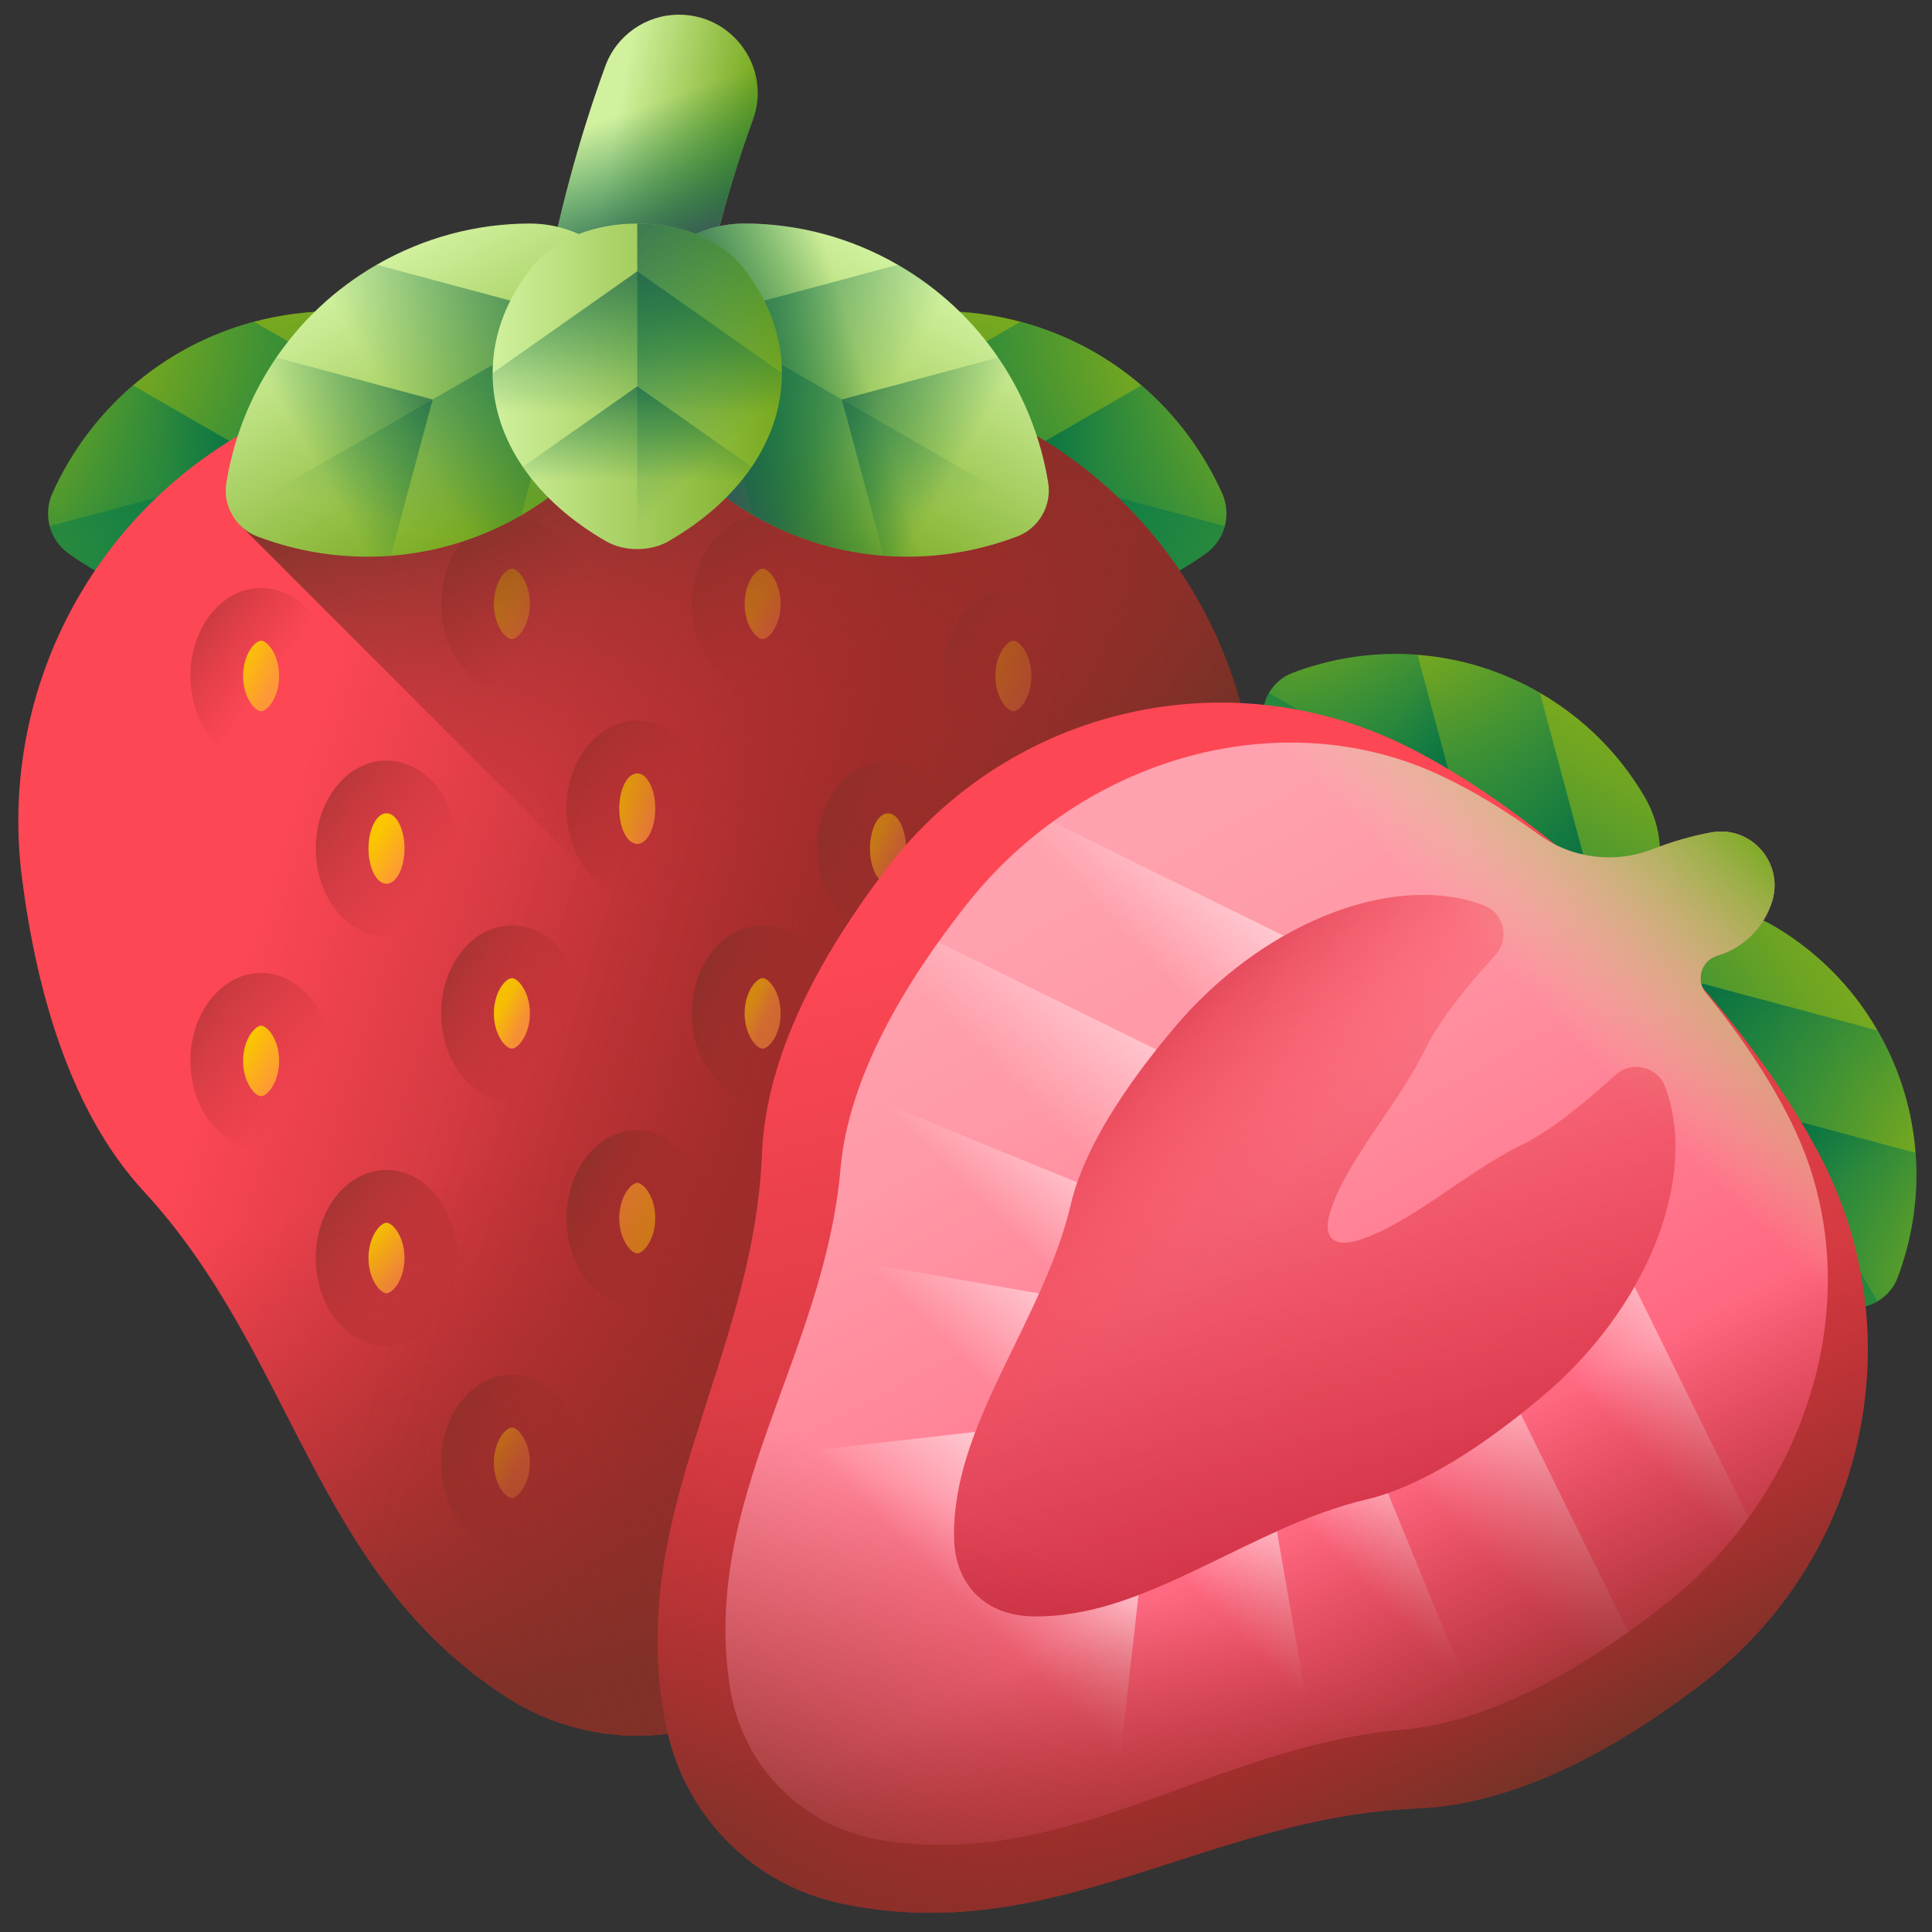 <svg xmlns="http://www.w3.org/2000/svg" fill="none" viewBox="0 0 57 57" height="57" width="57">
<rect x="0" y="0" width="57" height="57" fill="#333333" stroke="none"/>
<g clip-path="url(#clip0_1242_765)">
<path fill="url(#paint0_linear_1242_765)" d="M17.856 17.818C19.083 17.818 20.078 16.824 20.078 15.596C20.078 11.499 20.811 7.384 22.215 3.526C22.763 2.022 21.635 0.433 20.034 0.433C19.06 0.433 18.188 1.041 17.856 1.957C16.272 6.317 15.445 10.966 15.445 15.596C15.445 16.824 16.44 17.818 17.667 17.818H17.856Z"></path>
<path fill="url(#paint1_linear_1242_765)" d="M17.856 17.818C19.083 17.818 20.078 16.824 20.078 15.596C20.078 11.499 20.811 7.384 22.215 3.526C22.763 2.022 21.635 0.433 20.034 0.433C19.06 0.433 18.188 1.041 17.856 1.957C16.272 6.317 15.445 10.966 15.445 15.596C15.445 16.824 16.44 17.818 17.667 17.818H17.856Z"></path>
<path fill="url(#paint2_linear_1242_765)" d="M7.487 9.494C9.069 9.07 10.666 9.091 12.144 9.479C14.777 10.171 15.671 13.505 13.736 15.421C12.65 16.496 11.278 17.312 9.696 17.736C6.947 18.473 4.156 17.867 2.016 16.323C1.462 15.923 1.263 15.181 1.543 14.558C2.624 12.15 4.739 10.23 7.487 9.494Z"></path>
<path fill="url(#paint3_linear_1242_765)" d="M13.736 15.421C12.65 16.497 11.278 17.313 9.696 17.737C6.947 18.473 4.157 17.868 2.016 16.323C1.739 16.123 1.551 15.838 1.467 15.524L14.653 11.991C14.964 13.15 14.703 14.463 13.736 15.421Z"></path>
<path fill="url(#paint4_linear_1242_765)" d="M9.701 17.735C9.699 17.736 9.698 17.736 9.696 17.737C6.947 18.474 4.156 17.868 2.016 16.323C1.462 15.924 1.263 15.181 1.543 14.559C2.624 12.151 4.739 10.231 7.487 9.494C7.489 9.494 7.491 9.493 7.492 9.493L12.718 12.51L9.701 17.735Z"></path>
<path fill="url(#paint5_linear_1242_765)" d="M8.06 13.758L5.673 17.893C4.347 17.645 3.098 17.104 2.016 16.323C1.462 15.924 1.263 15.181 1.543 14.559C2.09 13.341 2.901 12.249 3.925 11.37L8.06 13.758Z"></path>
<path fill="url(#paint6_linear_1242_765)" d="M30.115 9.494C28.532 9.07 26.936 9.091 25.458 9.479C22.825 10.172 21.931 13.505 23.866 15.421C24.952 16.497 26.324 17.313 27.906 17.737C30.655 18.473 33.446 17.868 35.586 16.323C36.14 15.924 36.339 15.181 36.059 14.558C34.978 12.15 32.863 10.23 30.115 9.494Z"></path>
<path fill="url(#paint7_linear_1242_765)" d="M23.866 15.421C24.952 16.497 26.324 17.313 27.906 17.737C30.655 18.473 33.446 17.868 35.586 16.323C35.863 16.123 36.051 15.838 36.135 15.524L22.949 11.991C22.638 13.151 22.899 14.463 23.866 15.421Z"></path>
<path fill="url(#paint8_linear_1242_765)" d="M27.901 17.736C27.903 17.736 27.905 17.737 27.906 17.737C30.655 18.474 33.446 17.868 35.587 16.323C36.14 15.924 36.339 15.181 36.059 14.559C34.978 12.151 32.864 10.231 30.115 9.494C30.113 9.494 30.111 9.493 30.11 9.493L24.884 12.51L27.901 17.736Z"></path>
<path fill="url(#paint9_linear_1242_765)" d="M29.542 13.758L31.93 17.894C33.255 17.645 34.504 17.104 35.586 16.323C36.14 15.924 36.339 15.181 36.059 14.559C35.512 13.341 34.701 12.249 33.678 11.371L29.542 13.758Z"></path>
<path fill="url(#paint10_linear_1242_765)" d="M28.045 11.709C22.854 9.985 14.748 9.985 9.558 11.709C3.562 13.7 -0.159 19.663 0.651 25.928C1.087 29.303 2.092 32.819 4.234 35.139C8.712 39.991 9.214 46.361 14.939 50.066C17.292 51.589 20.31 51.589 22.663 50.066C28.388 46.361 28.89 39.991 33.369 35.139C35.51 32.819 36.515 29.303 36.952 25.928C37.762 19.663 34.041 13.7 28.045 11.709Z"></path>
<path fill="url(#paint11_linear_1242_765)" d="M7.704 22.54C8.857 22.54 9.791 21.377 9.791 19.943C9.791 18.509 8.857 17.347 7.704 17.347C6.551 17.347 5.617 18.509 5.617 19.943C5.617 21.377 6.551 22.54 7.704 22.54Z"></path>
<path fill="url(#paint12_linear_1242_765)" d="M15.102 20.413C16.255 20.413 17.189 19.25 17.189 17.817C17.189 16.383 16.255 15.22 15.102 15.22C13.95 15.22 13.015 16.383 13.015 17.817C13.015 19.25 13.95 20.413 15.102 20.413Z"></path>
<path fill="url(#paint13_linear_1242_765)" d="M22.5 20.413C23.653 20.413 24.587 19.25 24.587 17.817C24.587 16.383 23.653 15.22 22.5 15.22C21.348 15.22 20.413 16.383 20.413 17.817C20.413 19.25 21.348 20.413 22.5 20.413Z"></path>
<path fill="url(#paint14_linear_1242_765)" d="M29.898 22.54C31.051 22.54 31.985 21.377 31.985 19.943C31.985 18.509 31.051 17.347 29.898 17.347C28.746 17.347 27.811 18.509 27.811 19.943C27.811 21.377 28.746 22.54 29.898 22.54Z"></path>
<path fill="url(#paint15_linear_1242_765)" d="M11.403 27.63C12.556 27.63 13.49 26.468 13.49 25.034C13.49 23.6 12.556 22.438 11.403 22.438C10.25 22.438 9.316 23.6 9.316 25.034C9.316 26.468 10.25 27.63 11.403 27.63Z"></path>
<path fill="url(#paint16_linear_1242_765)" d="M18.801 26.453C19.954 26.453 20.888 25.291 20.888 23.857C20.888 22.423 19.954 21.261 18.801 21.261C17.648 21.261 16.714 22.423 16.714 23.857C16.714 25.291 17.648 26.453 18.801 26.453Z"></path>
<path fill="url(#paint17_linear_1242_765)" d="M26.199 27.63C27.352 27.63 28.287 26.468 28.287 25.034C28.287 23.6 27.352 22.438 26.199 22.438C25.047 22.438 24.112 23.6 24.112 25.034C24.112 26.468 25.047 27.63 26.199 27.63Z"></path>
<path fill="url(#paint18_linear_1242_765)" d="M7.704 33.897C8.857 33.897 9.791 32.734 9.791 31.301C9.791 29.867 8.857 28.705 7.704 28.705C6.551 28.705 5.617 29.867 5.617 31.301C5.617 32.734 6.551 33.897 7.704 33.897Z"></path>
<path fill="url(#paint19_linear_1242_765)" d="M15.102 32.494C16.255 32.494 17.189 31.332 17.189 29.898C17.189 28.464 16.255 27.302 15.102 27.302C13.95 27.302 13.015 28.464 13.015 29.898C13.015 31.332 13.95 32.494 15.102 32.494Z"></path>
<path fill="url(#paint20_linear_1242_765)" d="M22.5 32.494C23.653 32.494 24.587 31.332 24.587 29.898C24.587 28.464 23.653 27.302 22.5 27.302C21.348 27.302 20.413 28.464 20.413 29.898C20.413 31.332 21.348 32.494 22.5 32.494Z"></path>
<path fill="url(#paint21_linear_1242_765)" d="M29.898 33.897C31.051 33.897 31.985 32.734 31.985 31.301C31.985 29.867 31.051 28.705 29.898 28.705C28.746 28.705 27.811 29.867 27.811 31.301C27.811 32.734 28.746 33.897 29.898 33.897Z"></path>
<path fill="url(#paint22_linear_1242_765)" d="M11.403 39.711C12.556 39.711 13.49 38.549 13.49 37.115C13.49 35.681 12.556 34.519 11.403 34.519C10.25 34.519 9.316 35.681 9.316 37.115C9.316 38.549 10.25 39.711 11.403 39.711Z"></path>
<path fill="url(#paint23_linear_1242_765)" d="M18.801 38.535C19.954 38.535 20.888 37.373 20.888 35.939C20.888 34.505 19.954 33.343 18.801 33.343C17.648 33.343 16.714 34.505 16.714 35.939C16.714 37.373 17.648 38.535 18.801 38.535Z"></path>
<path fill="url(#paint24_linear_1242_765)" d="M26.199 39.711C27.352 39.711 28.287 38.549 28.287 37.115C28.287 35.681 27.352 34.519 26.199 34.519C25.047 34.519 24.112 35.681 24.112 37.115C24.112 38.549 25.047 39.711 26.199 39.711Z"></path>
<path fill="url(#paint25_linear_1242_765)" d="M15.102 45.752C16.255 45.752 17.189 44.59 17.189 43.156C17.189 41.722 16.255 40.56 15.102 40.56C13.95 40.56 13.015 41.722 13.015 43.156C13.015 44.59 13.95 45.752 15.102 45.752Z"></path>
<path fill="url(#paint26_linear_1242_765)" d="M22.5 45.752C23.653 45.752 24.587 44.59 24.587 43.156C24.587 41.722 23.653 40.56 22.5 40.56C21.348 40.56 20.413 41.722 20.413 43.156C20.413 44.59 21.348 45.752 22.5 45.752Z"></path>
<path fill="url(#paint27_linear_1242_765)" d="M7.704 20.984C7.522 20.984 7.173 20.579 7.173 19.944C7.173 19.308 7.522 18.903 7.704 18.903C7.886 18.903 8.235 19.308 8.235 19.944C8.235 20.579 7.886 20.984 7.704 20.984Z"></path>
<path fill="url(#paint28_linear_1242_765)" d="M15.102 18.857C14.919 18.857 14.571 18.452 14.571 17.817C14.571 17.182 14.919 16.776 15.102 16.776C15.284 16.776 15.633 17.181 15.633 17.817C15.633 18.452 15.284 18.857 15.102 18.857Z"></path>
<path fill="url(#paint29_linear_1242_765)" d="M22.5 18.857C22.318 18.857 21.969 18.452 21.969 17.817C21.969 17.182 22.318 16.776 22.5 16.776C22.682 16.776 23.031 17.181 23.031 17.817C23.031 18.452 22.682 18.857 22.5 18.857Z"></path>
<path fill="url(#paint30_linear_1242_765)" d="M29.898 20.984C29.716 20.984 29.367 20.579 29.367 19.944C29.367 19.308 29.716 18.903 29.898 18.903C30.081 18.903 30.429 19.308 30.429 19.944C30.429 20.579 30.081 20.984 29.898 20.984Z"></path>
<path fill="url(#paint31_linear_1242_765)" d="M11.403 26.074C11.696 26.074 11.934 25.608 11.934 25.034C11.934 24.46 11.696 23.994 11.403 23.994C11.11 23.994 10.872 24.46 10.872 25.034C10.872 25.608 11.11 26.074 11.403 26.074Z"></path>
<path fill="url(#paint32_linear_1242_765)" d="M18.801 24.898C19.094 24.898 19.332 24.432 19.332 23.857C19.332 23.283 19.094 22.817 18.801 22.817C18.508 22.817 18.27 23.283 18.27 23.857C18.27 24.432 18.508 24.898 18.801 24.898Z"></path>
<path fill="url(#paint33_linear_1242_765)" d="M26.199 26.074C26.492 26.074 26.73 25.608 26.73 25.034C26.73 24.46 26.492 23.994 26.199 23.994C25.906 23.994 25.668 24.46 25.668 25.034C25.668 25.608 25.906 26.074 26.199 26.074Z"></path>
<path fill="url(#paint34_linear_1242_765)" d="M7.704 32.341C7.522 32.341 7.173 31.936 7.173 31.301C7.173 30.666 7.522 30.261 7.704 30.261C7.886 30.261 8.235 30.666 8.235 31.301C8.235 31.936 7.886 32.341 7.704 32.341Z"></path>
<path fill="url(#paint35_linear_1242_765)" d="M15.102 30.938C14.919 30.938 14.571 30.533 14.571 29.898C14.571 29.263 14.919 28.858 15.102 28.858C15.284 28.858 15.633 29.263 15.633 29.898C15.633 30.533 15.284 30.938 15.102 30.938Z"></path>
<path fill="url(#paint36_linear_1242_765)" d="M22.5 30.938C22.318 30.938 21.969 30.533 21.969 29.898C21.969 29.263 22.318 28.858 22.5 28.858C22.682 28.858 23.031 29.263 23.031 29.898C23.031 30.533 22.682 30.938 22.5 30.938Z"></path>
<path fill="url(#paint37_linear_1242_765)" d="M29.898 32.341C29.716 32.341 29.367 31.936 29.367 31.301C29.367 30.666 29.716 30.261 29.898 30.261C30.081 30.261 30.429 30.666 30.429 31.301C30.429 31.936 30.081 32.341 29.898 32.341Z"></path>
<path fill="url(#paint38_linear_1242_765)" d="M11.403 38.156C11.221 38.156 10.872 37.751 10.872 37.115C10.872 36.48 11.221 36.075 11.403 36.075C11.585 36.075 11.934 36.48 11.934 37.115C11.934 37.75 11.585 38.156 11.403 38.156Z"></path>
<path fill="url(#paint39_linear_1242_765)" d="M18.801 36.979C18.619 36.979 18.27 36.574 18.27 35.939C18.27 35.304 18.619 34.899 18.801 34.899C18.983 34.899 19.332 35.304 19.332 35.939C19.332 36.574 18.983 36.979 18.801 36.979Z"></path>
<path fill="url(#paint40_linear_1242_765)" d="M26.199 38.156C26.017 38.156 25.668 37.751 25.668 37.115C25.668 36.48 26.017 36.075 26.199 36.075C26.381 36.075 26.73 36.48 26.73 37.115C26.73 37.75 26.381 38.156 26.199 38.156Z"></path>
<path fill="url(#paint41_linear_1242_765)" d="M15.102 44.196C14.919 44.196 14.571 43.791 14.571 43.156C14.571 42.521 14.919 42.116 15.102 42.116C15.284 42.116 15.633 42.521 15.633 43.156C15.633 43.791 15.284 44.196 15.102 44.196Z"></path>
<path fill="url(#paint42_linear_1242_765)" d="M22.5 44.196C22.318 44.196 21.969 43.791 21.969 43.156C21.969 42.521 22.318 42.116 22.5 42.116C22.682 42.116 23.031 42.521 23.031 43.156C23.031 43.791 22.682 44.196 22.5 44.196Z"></path>
<path fill="url(#paint43_linear_1242_765)" d="M0.816 27.041C1.321 30.059 2.327 33.073 4.233 35.139C8.712 39.991 9.214 46.361 14.939 50.066C17.292 51.589 20.31 51.589 22.663 50.066C28.388 46.361 28.89 39.991 33.369 35.139C35.276 33.073 36.281 30.059 36.786 27.041H0.816Z"></path>
<path fill="url(#paint44_linear_1242_765)" d="M28.045 11.709C23.183 10.094 15.764 9.992 10.578 11.402V45.57C11.673 47.264 13.009 48.817 14.939 50.066C17.292 51.589 20.31 51.589 22.663 50.066C28.388 46.361 28.89 39.991 33.369 35.139C35.51 32.819 36.515 29.303 36.952 25.929C37.762 19.663 34.041 13.7 28.045 11.709Z"></path>
<path fill="url(#paint45_linear_1242_765)" d="M28.045 11.709C23.413 10.17 16.462 10.006 11.33 11.213L7.067 15.475L30.604 39.011C31.372 37.669 32.245 36.356 33.369 35.139C35.51 32.819 36.515 29.303 36.952 25.928C37.762 19.663 34.04 13.7 28.045 11.709Z"></path>
<path fill="url(#paint46_linear_1242_765)" d="M11.109 7.814C12.527 6.995 14.075 6.602 15.603 6.595C18.326 6.582 20.051 9.57 18.678 11.922C17.908 13.242 16.794 14.386 15.376 15.205C12.911 16.628 10.058 16.765 7.591 15.827C6.953 15.584 6.569 14.919 6.678 14.245C7.099 11.639 8.644 9.237 11.109 7.814Z"></path>
<path fill="url(#paint47_linear_1242_765)" d="M18.678 11.922C17.908 13.242 16.794 14.386 15.375 15.205C12.911 16.628 10.058 16.765 7.591 15.827C7.272 15.706 7.016 15.479 6.854 15.198L18.676 8.372C19.277 9.411 19.365 10.746 18.678 11.922Z"></path>
<path fill="url(#paint48_linear_1242_765)" d="M15.38 15.202C15.379 15.203 15.377 15.204 15.376 15.205C12.911 16.628 10.059 16.765 7.591 15.827C6.953 15.584 6.569 14.919 6.678 14.245C7.099 11.639 8.644 9.237 11.109 7.814C11.11 7.814 11.112 7.813 11.113 7.812L16.941 9.374L15.38 15.202Z"></path>
<path fill="url(#paint49_linear_1242_765)" d="M12.765 11.785L11.53 16.397C10.185 16.5 8.839 16.301 7.591 15.827C6.953 15.584 6.569 14.919 6.678 14.245C6.891 12.927 7.392 11.662 8.153 10.549L12.765 11.785Z"></path>
<path fill="url(#paint50_linear_1242_765)" d="M26.493 7.814C25.075 6.995 23.528 6.602 21.999 6.595C19.276 6.582 17.551 9.57 18.924 11.922C19.694 13.242 20.808 14.386 22.227 15.205C24.691 16.628 27.544 16.765 30.011 15.827C30.649 15.584 31.034 14.919 30.925 14.245C30.503 11.639 28.958 9.237 26.493 7.814Z"></path>
<path fill="url(#paint51_linear_1242_765)" d="M26.493 7.814C25.075 6.995 23.528 6.602 21.999 6.595C19.276 6.582 17.551 9.57 18.924 11.922C19.694 13.242 20.808 14.386 22.227 15.205C24.691 16.628 27.544 16.765 30.011 15.827C30.649 15.584 31.034 14.919 30.925 14.245C30.503 11.639 28.958 9.237 26.493 7.814Z"></path>
<path fill="url(#paint52_linear_1242_765)" d="M18.924 11.922C19.694 13.242 20.808 14.386 22.227 15.205C24.691 16.628 27.544 16.765 30.011 15.827C30.33 15.706 30.586 15.479 30.748 15.198L18.926 8.372C18.326 9.411 18.237 10.746 18.924 11.922Z"></path>
<path fill="url(#paint53_linear_1242_765)" d="M22.222 15.202C22.224 15.203 22.225 15.204 22.227 15.205C24.691 16.627 27.544 16.765 30.011 15.827C30.649 15.584 31.034 14.919 30.924 14.245C30.503 11.639 28.958 9.237 26.493 7.814C26.492 7.813 26.49 7.813 26.489 7.812L20.661 9.374L22.222 15.202Z"></path>
<path fill="url(#paint54_linear_1242_765)" d="M24.837 11.785L26.073 16.397C27.417 16.5 28.763 16.301 30.011 15.827C30.649 15.584 31.034 14.919 30.924 14.245C30.711 12.927 30.21 11.662 29.449 10.549L24.837 11.785Z"></path>
<path fill="url(#paint55_linear_1242_765)" d="M14.534 11.011C14.534 9.858 14.968 8.777 15.726 7.843C17.076 6.179 20.526 6.179 21.877 7.843C22.635 8.777 23.068 9.858 23.068 11.011C23.068 13.013 21.761 14.799 19.715 15.973C19.186 16.276 18.417 16.276 17.888 15.973C15.842 14.799 14.534 13.013 14.534 11.011Z"></path>
<path fill="url(#paint56_linear_1242_765)" d="M21.877 7.843C22.635 8.777 23.068 9.858 23.068 11.011C23.068 13.013 21.761 14.799 19.714 15.973C19.45 16.125 19.125 16.201 18.801 16.201V6.595C20.001 6.595 21.202 7.011 21.877 7.843Z"></path>
<path fill="url(#paint57_linear_1242_765)" d="M23.068 11.007C23.068 11.008 23.068 11.009 23.068 11.01C23.068 13.012 21.761 14.799 19.714 15.973C19.185 16.276 18.417 16.276 17.888 15.973C15.842 14.799 14.534 13.012 14.534 11.01C14.534 11.009 14.534 11.008 14.534 11.007L18.801 8.005L23.068 11.007Z"></path>
<path fill="url(#paint58_linear_1242_765)" d="M18.801 11.398L22.178 13.774C21.594 14.629 20.749 15.379 19.715 15.973C19.185 16.276 18.417 16.276 17.888 15.973C16.853 15.379 16.008 14.629 15.425 13.774L18.801 11.398Z"></path>
<path fill="url(#paint59_linear_1242_765)" d="M45.427 20.437C46.757 21.205 47.801 22.277 48.524 23.514C49.81 25.719 48.193 28.52 45.64 28.508C44.207 28.502 42.757 28.133 41.427 27.365C39.117 26.031 37.668 23.78 37.273 21.337C37.171 20.705 37.531 20.081 38.129 19.854C40.443 18.974 43.117 19.103 45.427 20.437Z"></path>
<path fill="url(#paint60_linear_1242_765)" d="M45.641 28.508C44.208 28.501 42.757 28.133 41.427 27.365C39.117 26.031 37.668 23.78 37.273 21.337C37.222 21.021 37.287 20.707 37.439 20.443L48.522 26.842C47.959 27.817 46.917 28.514 45.641 28.508Z"></path>
<path fill="url(#paint61_linear_1242_765)" d="M41.431 27.367C41.43 27.367 41.429 27.366 41.427 27.365C39.117 26.031 37.668 23.78 37.273 21.337C37.171 20.705 37.531 20.081 38.129 19.854C40.443 18.974 43.117 19.103 45.427 20.437C45.429 20.438 45.43 20.439 45.431 20.439L46.895 25.903L41.431 27.367Z"></path>
<path fill="url(#paint62_linear_1242_765)" d="M42.98 23.643L38.656 24.802C37.943 23.758 37.473 22.572 37.273 21.337C37.171 20.705 37.531 20.081 38.129 19.854C39.299 19.409 40.561 19.223 41.822 19.319L42.98 23.643Z"></path>
<path fill="url(#paint63_linear_1242_765)" d="M55.397 30.407C54.63 29.077 53.558 28.033 52.32 27.311C50.115 26.024 47.314 27.641 47.326 30.194C47.333 31.627 47.701 33.077 48.469 34.407C49.803 36.718 52.055 38.166 54.498 38.561C55.129 38.664 55.753 38.303 55.981 37.705C56.86 35.392 56.731 32.717 55.397 30.407Z"></path>
<path fill="url(#paint64_linear_1242_765)" d="M47.326 30.194C47.333 31.627 47.701 33.077 48.469 34.407C49.803 36.717 52.055 38.166 54.498 38.561C54.813 38.612 55.127 38.548 55.391 38.396L48.992 27.312C48.017 27.875 47.32 28.917 47.326 30.194Z"></path>
<path fill="url(#paint65_linear_1242_765)" d="M48.467 34.403C48.468 34.404 48.468 34.406 48.469 34.407C49.803 36.717 52.055 38.166 54.498 38.561C55.129 38.663 55.754 38.303 55.981 37.705C56.86 35.392 56.731 32.717 55.398 30.407C55.397 30.406 55.396 30.404 55.395 30.403L49.931 28.939L48.467 34.403Z"></path>
<path fill="url(#paint66_linear_1242_765)" d="M52.191 32.854L51.033 37.178C52.076 37.892 53.262 38.362 54.498 38.561C55.129 38.664 55.754 38.303 55.981 37.705C56.425 36.535 56.612 35.273 56.515 34.013L52.191 32.854Z"></path>
<path fill="url(#paint67_linear_1242_765)" d="M53.797 34.293C51.498 29.709 46.125 24.336 41.541 22.038C36.247 19.383 29.827 20.869 26.211 25.56C24.263 28.086 22.598 31.083 22.48 34.04C22.233 40.226 18.343 44.781 19.682 51.033C20.232 53.602 22.233 55.602 24.802 56.153C31.053 57.492 35.609 53.602 41.794 53.355C44.751 53.236 47.748 51.572 50.275 49.624C54.965 46.008 56.451 39.588 53.797 34.293Z"></path>
<path fill="url(#paint68_linear_1242_765)" d="M52.971 33.37C52.352 32.037 51.431 30.641 50.332 29.301C50.019 28.92 50.19 28.338 50.662 28.197C50.665 28.196 50.668 28.195 50.671 28.195C51.438 27.967 52.038 27.366 52.28 26.604C52.638 25.474 51.676 24.355 50.509 24.556C49.906 24.661 49.309 24.842 48.751 25.058C47.631 25.492 46.37 25.33 45.398 24.624C44.417 23.911 43.424 23.309 42.464 22.863C37.813 20.7 31.972 22.311 28.517 26.686C26.657 29.043 25.031 31.811 24.798 34.477C24.312 40.054 20.617 44.32 21.555 49.889C21.934 52.134 23.7 53.9 25.946 54.279C31.515 55.217 35.78 51.522 41.357 51.036C44.024 50.803 46.792 49.178 49.148 47.317C53.524 43.863 55.135 38.022 52.971 33.37Z"></path>
<path fill="url(#paint69_linear_1242_765)" d="M41.357 51.036C44.024 50.803 46.792 49.178 49.148 47.317C50.093 46.571 50.908 45.714 51.585 44.781L48.224 37.958C47.556 39.129 46.631 40.251 45.499 41.202C43.864 42.576 41.995 43.843 40.32 44.236C36.816 45.059 33.826 47.749 30.46 47.687C29.076 47.661 28.172 46.758 28.148 45.375C28.085 42.009 30.775 39.019 31.598 35.515C31.992 33.839 33.259 31.971 34.633 30.336C35.584 29.203 36.705 28.279 37.877 27.611L31.053 24.249C30.121 24.926 29.263 25.741 28.517 26.686C26.657 29.043 25.031 31.811 24.798 34.477C24.312 40.055 20.617 44.32 21.555 49.889C21.934 52.134 23.7 53.901 25.946 54.279C31.515 55.217 35.78 51.522 41.357 51.036Z"></path>
<path fill="url(#paint70_linear_1242_765)" d="M28.83 54.38C33.086 53.993 36.78 51.435 41.357 51.036C43.615 50.839 45.945 49.642 48.037 48.15L44.867 41.718C43.393 42.883 41.783 43.892 40.32 44.236C36.816 45.059 33.826 47.749 30.46 47.687C29.076 47.661 28.172 46.758 28.148 45.374C28.086 42.009 30.776 39.019 31.599 35.514C31.942 34.051 32.952 32.441 34.117 30.968L27.684 27.797C26.193 29.889 24.995 32.219 24.799 34.477C24.399 39.054 21.841 42.748 21.455 47.004L23.89 51.944L28.83 54.38Z"></path>
<path fill="url(#paint71_linear_1242_765)" d="M41.357 51.036C42.102 50.971 42.855 50.794 43.604 50.537L40.948 44.052C40.736 44.126 40.526 44.188 40.32 44.236C36.816 45.059 33.826 47.749 30.46 47.687C29.076 47.661 28.172 46.758 28.148 45.374C28.085 42.009 30.775 39.019 31.598 35.514C31.647 35.308 31.709 35.098 31.782 34.886L25.297 32.23C25.04 32.98 24.863 33.732 24.798 34.477C24.312 40.054 20.617 44.319 21.555 49.889C21.934 52.134 23.7 53.9 25.946 54.279C31.515 55.217 35.78 51.522 41.357 51.036Z"></path>
<path fill="url(#paint72_linear_1242_765)" d="M38.773 51.484L37.673 45.177C35.234 46.273 32.95 47.733 30.46 47.687C29.076 47.661 28.172 46.758 28.148 45.375C28.102 42.885 29.561 40.601 30.657 38.162L24.351 37.062C23.249 41.451 20.767 45.21 21.556 49.889C21.934 52.134 23.7 53.901 25.946 54.279C30.625 55.067 34.383 52.586 38.773 51.484Z"></path>
<path fill="url(#paint73_linear_1242_765)" d="M33.59 47.058C32.565 47.447 31.532 47.707 30.46 47.687C29.076 47.661 28.172 46.758 28.148 45.375C28.128 44.303 28.388 43.269 28.777 42.245L22.374 42.971C21.643 45.172 21.136 47.4 21.556 49.889C21.934 52.134 23.701 53.901 25.946 54.279C28.434 54.698 30.662 54.192 32.864 53.46L33.59 47.058Z"></path>
<path fill="url(#paint74_linear_1242_765)" d="M50.509 24.556C49.905 24.66 49.309 24.842 48.751 25.058C47.631 25.492 46.37 25.329 45.398 24.623C44.417 23.911 43.424 23.309 42.464 22.863C39.069 21.284 35.041 21.718 31.769 23.768L52.066 44.066C54.117 40.794 54.55 36.765 52.971 33.37C52.351 32.037 51.431 30.64 50.332 29.301C50.019 28.92 50.19 28.338 50.662 28.197C50.665 28.196 50.668 28.195 50.671 28.194C51.438 27.967 52.038 27.366 52.28 26.603C52.638 25.474 51.676 24.355 50.509 24.556Z"></path>
<path fill="url(#paint75_linear_1242_765)" d="M45.499 41.202C43.864 42.576 41.996 43.843 40.32 44.236C36.816 45.059 33.826 47.749 30.46 47.687C29.076 47.662 28.173 46.758 28.148 45.375C28.086 42.009 30.776 39.019 31.599 35.515C31.992 33.839 33.259 31.971 34.633 30.336C37.184 27.299 40.958 25.754 43.64 26.661C43.679 26.675 43.718 26.688 43.758 26.703C44.371 26.924 44.557 27.693 44.119 28.175C44.116 28.178 44.113 28.181 44.11 28.185C43.273 29.105 42.456 30.12 42.06 30.933C41.233 32.634 39.623 34.343 39.215 35.867C39.048 36.492 39.342 36.787 39.969 36.62C41.493 36.212 43.201 34.603 44.902 33.775C45.715 33.38 46.729 32.561 47.651 31.725C47.654 31.722 47.657 31.72 47.66 31.717C48.142 31.279 48.911 31.465 49.132 32.077C49.147 32.116 49.161 32.156 49.174 32.196C50.081 34.877 48.536 38.651 45.499 41.202Z"></path>
<path fill="url(#paint76_linear_1242_765)" d="M45.499 41.202C43.864 42.576 41.996 43.843 40.32 44.236C36.816 45.059 33.826 47.749 30.46 47.687C29.076 47.662 28.173 46.758 28.148 45.375C28.086 42.009 30.776 39.019 31.599 35.515C31.992 33.839 33.259 31.971 34.633 30.336C37.184 27.299 40.958 25.754 43.64 26.661C43.679 26.675 43.718 26.688 43.758 26.703C44.371 26.924 44.557 27.693 44.119 28.175C44.116 28.178 44.113 28.181 44.11 28.185C43.273 29.105 42.456 30.12 42.06 30.933C41.233 32.634 39.623 34.343 39.215 35.867C39.048 36.492 39.342 36.787 39.969 36.62C41.493 36.212 43.201 34.603 44.902 33.775C45.715 33.38 46.729 32.561 47.651 31.725C47.654 31.722 47.657 31.72 47.66 31.717C48.142 31.279 48.911 31.465 49.132 32.077C49.147 32.116 49.161 32.156 49.174 32.196C50.081 34.877 48.536 38.651 45.499 41.202Z"></path>
<path fill="url(#paint77_linear_1242_765)" d="M26.491 25.21C26.396 25.325 26.302 25.441 26.21 25.56C24.263 28.086 22.598 31.083 22.48 34.04C22.232 40.226 18.343 44.781 19.682 51.032C20.232 53.602 22.232 55.602 24.802 56.153C31.053 57.492 35.608 53.602 41.794 53.354C44.751 53.236 47.748 51.572 50.275 49.624C50.393 49.532 50.51 49.438 50.624 49.343L26.491 25.21Z"></path>
<path fill="url(#paint78_linear_1242_765)" d="M53.796 34.293C52.111 30.932 48.772 27.148 45.304 24.462L19.537 50.229C19.576 50.494 19.623 50.762 19.681 51.033C20.232 53.602 22.232 55.603 24.802 56.153C31.053 57.492 35.608 53.602 41.794 53.355C44.751 53.236 47.748 51.572 50.274 49.624C54.965 46.008 56.451 39.588 53.796 34.293Z"></path>
</g>
<defs>
<linearGradient gradientUnits="userSpaceOnUse" y2="9.524" x2="21.047" y1="8.828" x1="17.223" id="paint0_linear_1242_765">
<stop stop-color="#D1F19E"></stop>
<stop stop-color="#78A91F" offset="1"></stop>
</linearGradient>
<linearGradient gradientUnits="userSpaceOnUse" y2="7.876" x2="18.444" y1="3.833" x1="17.014" id="paint1_linear_1242_765">
<stop stop-opacity="0" stop-color="#026841"></stop>
<stop stop-opacity="0.324" stop-color="#046842" offset="0.324"></stop>
<stop stop-opacity="0.551" stop-color="#0E6546" offset="0.551"></stop>
<stop stop-opacity="0.748" stop-color="#1D614C" offset="0.748"></stop>
<stop stop-opacity="0.926" stop-color="#335C54" offset="0.926"></stop>
<stop stop-color="#3E5959" offset="1"></stop>
</linearGradient>
<linearGradient gradientUnits="userSpaceOnUse" y2="17.871" x2="9.158" y1="9.628" x1="6.947" id="paint2_linear_1242_765">
<stop stop-color="#78A91F"></stop>
<stop stop-color="#6DA423" offset="0.155"></stop>
<stop stop-color="#50992E" offset="0.428"></stop>
<stop stop-color="#218741" offset="0.783"></stop>
<stop stop-color="#017B4E" offset="1"></stop>
</linearGradient>
<linearGradient gradientUnits="userSpaceOnUse" y2="11.764" x2="7.927" y1="17.642" x1="8.407" id="paint3_linear_1242_765">
<stop stop-opacity="0" stop-color="#017B4E"></stop>
<stop stop-opacity="0.473" stop-color="#01774B" offset="0.473"></stop>
<stop stop-opacity="0.881" stop-color="#016D44" offset="0.881"></stop>
<stop stop-color="#026841" offset="1"></stop>
</linearGradient>
<linearGradient gradientUnits="userSpaceOnUse" y2="12.375" x2="13.182" y1="14.528" x1="5.152" id="paint4_linear_1242_765">
<stop stop-opacity="0" stop-color="#017B4E"></stop>
<stop stop-opacity="0.473" stop-color="#01774B" offset="0.473"></stop>
<stop stop-opacity="0.881" stop-color="#016D44" offset="0.881"></stop>
<stop stop-color="#026841" offset="1"></stop>
</linearGradient>
<linearGradient gradientUnits="userSpaceOnUse" y2="13.925" x2="8.174" y1="15.257" x1="1.814" id="paint5_linear_1242_765">
<stop stop-opacity="0" stop-color="#017B4E"></stop>
<stop stop-opacity="0.473" stop-color="#01774B" offset="0.473"></stop>
<stop stop-opacity="0.881" stop-color="#016D44" offset="0.881"></stop>
<stop stop-color="#026841" offset="1"></stop>
</linearGradient>
<linearGradient gradientUnits="userSpaceOnUse" y2="17.865" x2="28.439" y1="9.621" x1="30.649" id="paint6_linear_1242_765">
<stop stop-color="#78A91F"></stop>
<stop stop-color="#6DA423" offset="0.155"></stop>
<stop stop-color="#50992E" offset="0.428"></stop>
<stop stop-color="#218741" offset="0.783"></stop>
<stop stop-color="#017B4E" offset="1"></stop>
</linearGradient>
<linearGradient gradientUnits="userSpaceOnUse" y2="11.764" x2="29.676" y1="17.643" x1="29.195" id="paint7_linear_1242_765">
<stop stop-opacity="0" stop-color="#017B4E"></stop>
<stop stop-opacity="0.473" stop-color="#01774B" offset="0.473"></stop>
<stop stop-opacity="0.881" stop-color="#016D44" offset="0.881"></stop>
<stop stop-color="#026841" offset="1"></stop>
</linearGradient>
<linearGradient gradientUnits="userSpaceOnUse" y2="12.368" x2="24.416" y1="14.521" x1="32.446" id="paint8_linear_1242_765">
<stop stop-opacity="0" stop-color="#017B4E"></stop>
<stop stop-opacity="0.473" stop-color="#01774B" offset="0.473"></stop>
<stop stop-opacity="0.881" stop-color="#016D44" offset="0.881"></stop>
<stop stop-color="#026841" offset="1"></stop>
</linearGradient>
<linearGradient gradientUnits="userSpaceOnUse" y2="13.926" x2="29.428" y1="15.257" x1="35.788" id="paint9_linear_1242_765">
<stop stop-opacity="0" stop-color="#017B4E"></stop>
<stop stop-opacity="0.473" stop-color="#01774B" offset="0.473"></stop>
<stop stop-opacity="0.881" stop-color="#016D44" offset="0.881"></stop>
<stop stop-color="#026841" offset="1"></stop>
</linearGradient>
<linearGradient gradientUnits="userSpaceOnUse" y2="31.412" x2="22.742" y1="26.68" x1="7.509" id="paint10_linear_1242_765">
<stop stop-color="#FD4755"></stop>
<stop stop-color="#A72B2B" offset="1"></stop>
</linearGradient>
<linearGradient gradientUnits="userSpaceOnUse" y2="16.869" x2="3.582" y1="20.123" x1="7.945" id="paint11_linear_1242_765">
<stop stop-opacity="0" stop-color="#A72B2B"></stop>
<stop stop-opacity="0.238" stop-color="#A22C2B" offset="0.238"></stop>
<stop stop-opacity="0.551" stop-color="#912E29" offset="0.551"></stop>
<stop stop-opacity="0.904" stop-color="#763227" offset="0.904"></stop>
<stop stop-color="#6D3326" offset="1"></stop>
</linearGradient>
<linearGradient gradientUnits="userSpaceOnUse" y2="14.853" x2="11.05" y1="18.476" x1="16.004" id="paint12_linear_1242_765">
<stop stop-opacity="0" stop-color="#A72B2B"></stop>
<stop stop-opacity="0.238" stop-color="#A22C2B" offset="0.238"></stop>
<stop stop-opacity="0.551" stop-color="#912E29" offset="0.551"></stop>
<stop stop-opacity="0.904" stop-color="#763227" offset="0.904"></stop>
<stop stop-color="#6D3326" offset="1"></stop>
</linearGradient>
<linearGradient gradientUnits="userSpaceOnUse" y2="15.111" x2="18.832" y1="18.438" x1="23.343" id="paint13_linear_1242_765">
<stop stop-opacity="0" stop-color="#A72B2B"></stop>
<stop stop-opacity="0.238" stop-color="#A22C2B" offset="0.238"></stop>
<stop stop-opacity="0.551" stop-color="#912E29" offset="0.551"></stop>
<stop stop-opacity="0.904" stop-color="#763227" offset="0.904"></stop>
<stop stop-color="#6D3326" offset="1"></stop>
</linearGradient>
<linearGradient gradientUnits="userSpaceOnUse" y2="18.403" x2="27.447" y1="20.03" x1="30.035" id="paint14_linear_1242_765">
<stop stop-opacity="0" stop-color="#A72B2B"></stop>
<stop stop-opacity="0.238" stop-color="#A22C2B" offset="0.238"></stop>
<stop stop-opacity="0.551" stop-color="#912E29" offset="0.551"></stop>
<stop stop-opacity="0.904" stop-color="#763227" offset="0.904"></stop>
<stop stop-color="#6D3326" offset="1"></stop>
</linearGradient>
<linearGradient gradientUnits="userSpaceOnUse" y2="22.207" x2="7.245" y1="25.978" x1="12.791" id="paint15_linear_1242_765">
<stop stop-opacity="0" stop-color="#A72B2B"></stop>
<stop stop-opacity="0.238" stop-color="#A22C2B" offset="0.238"></stop>
<stop stop-opacity="0.551" stop-color="#912E29" offset="0.551"></stop>
<stop stop-opacity="0.904" stop-color="#763227" offset="0.904"></stop>
<stop stop-color="#6D3326" offset="1"></stop>
</linearGradient>
<linearGradient gradientUnits="userSpaceOnUse" y2="21.496" x2="15.072" y1="24.306" x1="19.509" id="paint16_linear_1242_765">
<stop stop-opacity="0" stop-color="#A72B2B"></stop>
<stop stop-opacity="0.238" stop-color="#A22C2B" offset="0.238"></stop>
<stop stop-opacity="0.551" stop-color="#912E29" offset="0.551"></stop>
<stop stop-opacity="0.904" stop-color="#763227" offset="0.904"></stop>
<stop stop-color="#6D3326" offset="1"></stop>
</linearGradient>
<linearGradient gradientUnits="userSpaceOnUse" y2="23.632" x2="23.109" y1="26.075" x1="28.494" id="paint17_linear_1242_765">
<stop stop-opacity="0" stop-color="#A72B2B"></stop>
<stop stop-opacity="0.238" stop-color="#A22C2B" offset="0.238"></stop>
<stop stop-opacity="0.551" stop-color="#912E29" offset="0.551"></stop>
<stop stop-opacity="0.904" stop-color="#763227" offset="0.904"></stop>
<stop stop-color="#6D3326" offset="1"></stop>
</linearGradient>
<linearGradient gradientUnits="userSpaceOnUse" y2="28.227" x2="3.244" y1="31.999" x1="8.717" id="paint18_linear_1242_765">
<stop stop-opacity="0" stop-color="#A72B2B"></stop>
<stop stop-opacity="0.238" stop-color="#A22C2B" offset="0.238"></stop>
<stop stop-opacity="0.551" stop-color="#912E29" offset="0.551"></stop>
<stop stop-opacity="0.904" stop-color="#763227" offset="0.904"></stop>
<stop stop-color="#6D3326" offset="1"></stop>
</linearGradient>
<linearGradient gradientUnits="userSpaceOnUse" y2="27.742" x2="11.302" y1="30.552" x1="16.256" id="paint19_linear_1242_765">
<stop stop-opacity="0" stop-color="#A72B2B"></stop>
<stop stop-opacity="0.238" stop-color="#A22C2B" offset="0.238"></stop>
<stop stop-opacity="0.551" stop-color="#912E29" offset="0.551"></stop>
<stop stop-opacity="0.904" stop-color="#763227" offset="0.904"></stop>
<stop stop-color="#6D3326" offset="1"></stop>
</linearGradient>
<linearGradient gradientUnits="userSpaceOnUse" y2="28.496" x2="19.41" y1="30.939" x1="24.795" id="paint20_linear_1242_765">
<stop stop-opacity="0" stop-color="#A72B2B"></stop>
<stop stop-opacity="0.238" stop-color="#A22C2B" offset="0.238"></stop>
<stop stop-opacity="0.551" stop-color="#912E29" offset="0.551"></stop>
<stop stop-opacity="0.904" stop-color="#763227" offset="0.904"></stop>
<stop stop-color="#6D3326" offset="1"></stop>
</linearGradient>
<linearGradient gradientUnits="userSpaceOnUse" y2="29.899" x2="26.808" y1="32.342" x1="32.193" id="paint21_linear_1242_765">
<stop stop-opacity="0" stop-color="#A72B2B"></stop>
<stop stop-opacity="0.238" stop-color="#A22C2B" offset="0.238"></stop>
<stop stop-opacity="0.551" stop-color="#912E29" offset="0.551"></stop>
<stop stop-opacity="0.904" stop-color="#763227" offset="0.904"></stop>
<stop stop-color="#6D3326" offset="1"></stop>
</linearGradient>
<linearGradient gradientUnits="userSpaceOnUse" y2="34.254" x2="7.54" y1="38.691" x1="13.53" id="paint22_linear_1242_765">
<stop stop-opacity="0" stop-color="#A72B2B"></stop>
<stop stop-opacity="0.238" stop-color="#A22C2B" offset="0.238"></stop>
<stop stop-opacity="0.551" stop-color="#912E29" offset="0.551"></stop>
<stop stop-opacity="0.904" stop-color="#763227" offset="0.904"></stop>
<stop stop-color="#6D3326" offset="1"></stop>
</linearGradient>
<linearGradient gradientUnits="userSpaceOnUse" y2="34.537" x2="15.711" y1="36.98" x1="21.096" id="paint23_linear_1242_765">
<stop stop-opacity="0" stop-color="#A72B2B"></stop>
<stop stop-opacity="0.238" stop-color="#A22C2B" offset="0.238"></stop>
<stop stop-opacity="0.551" stop-color="#912E29" offset="0.551"></stop>
<stop stop-opacity="0.904" stop-color="#763227" offset="0.904"></stop>
<stop stop-color="#6D3326" offset="1"></stop>
</linearGradient>
<linearGradient gradientUnits="userSpaceOnUse" y2="35.713" x2="23.109" y1="38.157" x1="28.494" id="paint24_linear_1242_765">
<stop stop-opacity="0" stop-color="#A72B2B"></stop>
<stop stop-opacity="0.238" stop-color="#A22C2B" offset="0.238"></stop>
<stop stop-opacity="0.551" stop-color="#912E29" offset="0.551"></stop>
<stop stop-opacity="0.904" stop-color="#763227" offset="0.904"></stop>
<stop stop-color="#6D3326" offset="1"></stop>
</linearGradient>
<linearGradient gradientUnits="userSpaceOnUse" y2="41.754" x2="12.012" y1="44.197" x1="17.397" id="paint25_linear_1242_765">
<stop stop-opacity="0" stop-color="#A72B2B"></stop>
<stop stop-opacity="0.238" stop-color="#A22C2B" offset="0.238"></stop>
<stop stop-opacity="0.551" stop-color="#912E29" offset="0.551"></stop>
<stop stop-opacity="0.904" stop-color="#763227" offset="0.904"></stop>
<stop stop-color="#6D3326" offset="1"></stop>
</linearGradient>
<linearGradient gradientUnits="userSpaceOnUse" y2="41.754" x2="19.41" y1="44.197" x1="24.795" id="paint26_linear_1242_765">
<stop stop-opacity="0" stop-color="#A72B2B"></stop>
<stop stop-opacity="0.238" stop-color="#A22C2B" offset="0.238"></stop>
<stop stop-opacity="0.551" stop-color="#912E29" offset="0.551"></stop>
<stop stop-opacity="0.904" stop-color="#763227" offset="0.904"></stop>
<stop stop-color="#6D3326" offset="1"></stop>
</linearGradient>
<linearGradient gradientUnits="userSpaceOnUse" y2="20.134" x2="8.085" y1="19.592" x1="7" id="paint27_linear_1242_765">
<stop stop-color="#FAC600"></stop>
<stop stop-color="#FE9738" offset="1"></stop>
</linearGradient>
<linearGradient gradientUnits="userSpaceOnUse" y2="18.177" x2="15.683" y1="17.696" x1="14.907" id="paint28_linear_1242_765">
<stop stop-color="#FAC600"></stop>
<stop stop-color="#FE9738" offset="1"></stop>
</linearGradient>
<linearGradient gradientUnits="userSpaceOnUse" y2="18.157" x2="22.953" y1="17.713" x1="22.362" id="paint29_linear_1242_765">
<stop stop-color="#FAC600"></stop>
<stop stop-color="#FE9738" offset="1"></stop>
</linearGradient>
<linearGradient gradientUnits="userSpaceOnUse" y2="20.298" x2="30.395" y1="19.559" x1="29.36" id="paint30_linear_1242_765">
<stop stop-color="#FAC600"></stop>
<stop stop-color="#FE9738" offset="1"></stop>
</linearGradient>
<linearGradient gradientUnits="userSpaceOnUse" y2="25.456" x2="12.059" y1="24.79" x1="11.024" id="paint31_linear_1242_765">
<stop stop-color="#FAC600"></stop>
<stop stop-color="#FE9738" offset="1"></stop>
</linearGradient>
<linearGradient gradientUnits="userSpaceOnUse" y2="24.093" x2="19.291" y1="23.649" x1="18.367" id="paint32_linear_1242_765">
<stop stop-color="#FAC600"></stop>
<stop stop-color="#FE9738" offset="1"></stop>
</linearGradient>
<linearGradient gradientUnits="userSpaceOnUse" y2="25.162" x2="26.441" y1="24.829" x1="25.812" id="paint33_linear_1242_765">
<stop stop-color="#FAC600"></stop>
<stop stop-color="#FE9738" offset="1"></stop>
</linearGradient>
<linearGradient gradientUnits="userSpaceOnUse" y2="31.65" x2="8.286" y1="30.985" x1="7.176" id="paint34_linear_1242_765">
<stop stop-color="#FAC600"></stop>
<stop stop-color="#FE9738" offset="1"></stop>
</linearGradient>
<linearGradient gradientUnits="userSpaceOnUse" y2="30.106" x2="15.497" y1="29.736" x1="14.795" id="paint35_linear_1242_765">
<stop stop-color="#FAC600"></stop>
<stop stop-color="#FE9738" offset="1"></stop>
</linearGradient>
<linearGradient gradientUnits="userSpaceOnUse" y2="29.98" x2="22.654" y1="29.684" x1="22.099" id="paint36_linear_1242_765">
<stop stop-color="#FAC600"></stop>
<stop stop-color="#FE9738" offset="1"></stop>
</linearGradient>
<linearGradient gradientUnits="userSpaceOnUse" y2="31.579" x2="30.316" y1="30.84" x1="29.207" id="paint37_linear_1242_765">
<stop stop-color="#FAC600"></stop>
<stop stop-color="#FE9738" offset="1"></stop>
</linearGradient>
<linearGradient gradientUnits="userSpaceOnUse" y2="37.421" x2="11.845" y1="36.756" x1="10.883" id="paint38_linear_1242_765">
<stop stop-color="#FAC600"></stop>
<stop stop-color="#FE9738" offset="1"></stop>
</linearGradient>
<linearGradient gradientUnits="userSpaceOnUse" y2="35.537" x2="17.915" y1="36.237" x1="19.459" id="paint39_linear_1242_765">
<stop stop-color="#FAC600"></stop>
<stop stop-color="#FE9738" offset="1"></stop>
</linearGradient>
<linearGradient gradientUnits="userSpaceOnUse" y2="36.713" x2="25.313" y1="37.414" x1="26.857" id="paint40_linear_1242_765">
<stop stop-color="#FAC600"></stop>
<stop stop-color="#FE9738" offset="1"></stop>
</linearGradient>
<linearGradient gradientUnits="userSpaceOnUse" y2="43.249" x2="15.312" y1="42.954" x1="14.647" id="paint41_linear_1242_765">
<stop stop-color="#FAC600"></stop>
<stop stop-color="#FE9738" offset="1"></stop>
</linearGradient>
<linearGradient gradientUnits="userSpaceOnUse" y2="43.273" x2="22.822" y1="42.977" x1="22.009" id="paint42_linear_1242_765">
<stop stop-color="#FAC600"></stop>
<stop stop-color="#FE9738" offset="1"></stop>
</linearGradient>
<linearGradient gradientUnits="userSpaceOnUse" y2="47.577" x2="24.746" y1="32.492" x1="20.309" id="paint43_linear_1242_765">
<stop stop-opacity="0" stop-color="#A72B2B"></stop>
<stop stop-opacity="0.238" stop-color="#A22C2B" offset="0.238"></stop>
<stop stop-opacity="0.551" stop-color="#912E29" offset="0.551"></stop>
<stop stop-opacity="0.904" stop-color="#763227" offset="0.904"></stop>
<stop stop-color="#6D3326" offset="1"></stop>
</linearGradient>
<linearGradient gradientUnits="userSpaceOnUse" y2="34.414" x2="33.108" y1="28.868" x1="14.03" id="paint44_linear_1242_765">
<stop stop-opacity="0" stop-color="#A72B2B"></stop>
<stop stop-opacity="0.238" stop-color="#A22C2B" offset="0.238"></stop>
<stop stop-opacity="0.551" stop-color="#912E29" offset="0.551"></stop>
<stop stop-opacity="0.904" stop-color="#763227" offset="0.904"></stop>
<stop stop-color="#6D3326" offset="1"></stop>
</linearGradient>
<linearGradient gradientUnits="userSpaceOnUse" y2="11.022" x2="20.077" y1="25.135" x1="23.575" id="paint45_linear_1242_765">
<stop stop-opacity="0" stop-color="#A72B2B"></stop>
<stop stop-opacity="0.238" stop-color="#A22C2B" offset="0.238"></stop>
<stop stop-opacity="0.551" stop-color="#912E29" offset="0.551"></stop>
<stop stop-opacity="0.904" stop-color="#763227" offset="0.904"></stop>
<stop stop-color="#6D3326" offset="1"></stop>
</linearGradient>
<linearGradient gradientUnits="userSpaceOnUse" y2="15.481" x2="14.898" y1="8.091" x1="10.631" id="paint46_linear_1242_765">
<stop stop-color="#D1F19E"></stop>
<stop stop-color="#78A91F" offset="1"></stop>
</linearGradient>
<linearGradient gradientUnits="userSpaceOnUse" y2="4.692" x2="15.341" y1="15.61" x1="12.243" id="paint47_linear_1242_765">
<stop stop-opacity="0" stop-color="#026841"></stop>
<stop stop-opacity="0.324" stop-color="#046842" offset="0.324"></stop>
<stop stop-opacity="0.551" stop-color="#0E6546" offset="0.551"></stop>
<stop stop-opacity="0.748" stop-color="#1D614C" offset="0.748"></stop>
<stop stop-opacity="0.926" stop-color="#335C54" offset="0.926"></stop>
<stop stop-color="#3E5959" offset="1"></stop>
</linearGradient>
<linearGradient gradientUnits="userSpaceOnUse" y2="8.186" x2="19" y1="12.342" x1="11.801" id="paint48_linear_1242_765">
<stop stop-opacity="0" stop-color="#026841"></stop>
<stop stop-opacity="0.324" stop-color="#046842" offset="0.324"></stop>
<stop stop-opacity="0.551" stop-color="#0E6546" offset="0.551"></stop>
<stop stop-opacity="0.748" stop-color="#1D614C" offset="0.748"></stop>
<stop stop-opacity="0.926" stop-color="#335C54" offset="0.926"></stop>
<stop stop-color="#3E5959" offset="1"></stop>
</linearGradient>
<linearGradient gradientUnits="userSpaceOnUse" y2="10.797" x2="14.478" y1="13.754" x1="9.356" id="paint49_linear_1242_765">
<stop stop-opacity="0" stop-color="#026841"></stop>
<stop stop-opacity="0.324" stop-color="#046842" offset="0.324"></stop>
<stop stop-opacity="0.551" stop-color="#0E6546" offset="0.551"></stop>
<stop stop-opacity="0.748" stop-color="#1D614C" offset="0.748"></stop>
<stop stop-opacity="0.926" stop-color="#335C54" offset="0.926"></stop>
<stop stop-color="#3E5959" offset="1"></stop>
</linearGradient>
<linearGradient gradientUnits="userSpaceOnUse" y2="15.481" x2="22.705" y1="8.091" x1="26.972" id="paint50_linear_1242_765">
<stop stop-color="#D1F19E"></stop>
<stop stop-color="#78A91F" offset="1"></stop>
</linearGradient>
<linearGradient gradientUnits="userSpaceOnUse" y2="12.703" x2="20.969" y1="11.261" x1="25.59" id="paint51_linear_1242_765">
<stop stop-opacity="0" stop-color="#026841"></stop>
<stop stop-opacity="0.324" stop-color="#046842" offset="0.324"></stop>
<stop stop-opacity="0.551" stop-color="#0E6546" offset="0.551"></stop>
<stop stop-opacity="0.748" stop-color="#1D614C" offset="0.748"></stop>
<stop stop-opacity="0.926" stop-color="#335C54" offset="0.926"></stop>
<stop stop-color="#3E5959" offset="1"></stop>
</linearGradient>
<linearGradient gradientUnits="userSpaceOnUse" y2="4.692" x2="22.262" y1="15.609" x1="25.359" id="paint52_linear_1242_765">
<stop stop-opacity="0" stop-color="#026841"></stop>
<stop stop-opacity="0.324" stop-color="#046842" offset="0.324"></stop>
<stop stop-opacity="0.551" stop-color="#0E6546" offset="0.551"></stop>
<stop stop-opacity="0.748" stop-color="#1D614C" offset="0.748"></stop>
<stop stop-opacity="0.926" stop-color="#335C54" offset="0.926"></stop>
<stop stop-color="#3E5959" offset="1"></stop>
</linearGradient>
<linearGradient gradientUnits="userSpaceOnUse" y2="8.186" x2="18.603" y1="12.342" x1="25.801" id="paint53_linear_1242_765">
<stop stop-opacity="0" stop-color="#026841"></stop>
<stop stop-opacity="0.324" stop-color="#046842" offset="0.324"></stop>
<stop stop-opacity="0.551" stop-color="#0E6546" offset="0.551"></stop>
<stop stop-opacity="0.748" stop-color="#1D614C" offset="0.748"></stop>
<stop stop-opacity="0.926" stop-color="#335C54" offset="0.926"></stop>
<stop stop-color="#3E5959" offset="1"></stop>
</linearGradient>
<linearGradient gradientUnits="userSpaceOnUse" y2="10.796" x2="23.125" y1="13.754" x1="28.247" id="paint54_linear_1242_765">
<stop stop-opacity="0" stop-color="#026841"></stop>
<stop stop-opacity="0.324" stop-color="#046842" offset="0.324"></stop>
<stop stop-opacity="0.551" stop-color="#0E6546" offset="0.551"></stop>
<stop stop-opacity="0.748" stop-color="#1D614C" offset="0.748"></stop>
<stop stop-opacity="0.926" stop-color="#335C54" offset="0.926"></stop>
<stop stop-color="#3E5959" offset="1"></stop>
</linearGradient>
<linearGradient gradientUnits="userSpaceOnUse" y2="11.398" x2="23.068" y1="11.398" x1="14.534" id="paint55_linear_1242_765">
<stop stop-color="#D1F19E"></stop>
<stop stop-color="#78A91F" offset="1"></stop>
</linearGradient>
<linearGradient gradientUnits="userSpaceOnUse" y2="7.05" x2="15.518" y1="13.119" x1="21.412" id="paint56_linear_1242_765">
<stop stop-opacity="0" stop-color="#026841"></stop>
<stop stop-opacity="0.324" stop-color="#046842" offset="0.324"></stop>
<stop stop-opacity="0.551" stop-color="#0E6546" offset="0.551"></stop>
<stop stop-opacity="0.748" stop-color="#1D614C" offset="0.748"></stop>
<stop stop-opacity="0.926" stop-color="#335C54" offset="0.926"></stop>
<stop stop-color="#3E5959" offset="1"></stop>
</linearGradient>
<linearGradient gradientUnits="userSpaceOnUse" y2="6.331" x2="18.801" y1="12.18" x1="18.801" id="paint57_linear_1242_765">
<stop stop-opacity="0" stop-color="#026841"></stop>
<stop stop-opacity="0.324" stop-color="#046842" offset="0.324"></stop>
<stop stop-opacity="0.551" stop-color="#0E6546" offset="0.551"></stop>
<stop stop-opacity="0.748" stop-color="#1D614C" offset="0.748"></stop>
<stop stop-opacity="0.926" stop-color="#335C54" offset="0.926"></stop>
<stop stop-color="#3E5959" offset="1"></stop>
</linearGradient>
<linearGradient gradientUnits="userSpaceOnUse" y2="10.006" x2="18.801" y1="14.167" x1="18.801" id="paint58_linear_1242_765">
<stop stop-opacity="0" stop-color="#026841"></stop>
<stop stop-opacity="0.324" stop-color="#046842" offset="0.324"></stop>
<stop stop-opacity="0.551" stop-color="#0E6546" offset="0.551"></stop>
<stop stop-opacity="0.748" stop-color="#1D614C" offset="0.748"></stop>
<stop stop-opacity="0.926" stop-color="#335C54" offset="0.926"></stop>
<stop stop-color="#3E5959" offset="1"></stop>
</linearGradient>
<linearGradient gradientUnits="userSpaceOnUse" y2="27.108" x2="40.979" y1="20.18" x1="44.979" id="paint59_linear_1242_765">
<stop stop-color="#78A91F"></stop>
<stop stop-color="#6DA423" offset="0.155"></stop>
<stop stop-color="#50992E" offset="0.428"></stop>
<stop stop-color="#218741" offset="0.783"></stop>
<stop stop-color="#017B4E" offset="1"></stop>
</linearGradient>
<linearGradient gradientUnits="userSpaceOnUse" y2="22.227" x2="44.213" y1="26.442" x1="40.635" id="paint60_linear_1242_765">
<stop stop-opacity="0" stop-color="#017B4E"></stop>
<stop stop-opacity="0.473" stop-color="#01774B" offset="0.473"></stop>
<stop stop-opacity="0.881" stop-color="#016D44" offset="0.881"></stop>
<stop stop-color="#026841" offset="1"></stop>
</linearGradient>
<linearGradient gradientUnits="userSpaceOnUse" y2="26.133" x2="47.29" y1="22.236" x1="40.541" id="paint61_linear_1242_765">
<stop stop-opacity="0" stop-color="#017B4E"></stop>
<stop stop-opacity="0.473" stop-color="#01774B" offset="0.473"></stop>
<stop stop-opacity="0.881" stop-color="#016D44" offset="0.881"></stop>
<stop stop-color="#026841" offset="1"></stop>
</linearGradient>
<linearGradient gradientUnits="userSpaceOnUse" y2="23.823" x2="42.944" y1="20.49" x1="37.846" id="paint62_linear_1242_765">
<stop stop-opacity="0" stop-color="#017B4E"></stop>
<stop stop-opacity="0.473" stop-color="#01774B" offset="0.473"></stop>
<stop stop-opacity="0.881" stop-color="#016D44" offset="0.881"></stop>
<stop stop-color="#026841" offset="1"></stop>
</linearGradient>
<linearGradient gradientUnits="userSpaceOnUse" y2="34.855" x2="48.726" y1="30.855" x1="55.654" id="paint63_linear_1242_765">
<stop stop-color="#78A91F"></stop>
<stop stop-color="#6DA423" offset="0.155"></stop>
<stop stop-color="#50992E" offset="0.428"></stop>
<stop stop-color="#218741" offset="0.783"></stop>
<stop stop-color="#017B4E" offset="1"></stop>
</linearGradient>
<linearGradient gradientUnits="userSpaceOnUse" y2="31.622" x2="53.608" y1="35.2" x1="49.392" id="paint64_linear_1242_765">
<stop stop-opacity="0" stop-color="#017B4E"></stop>
<stop stop-opacity="0.473" stop-color="#01774B" offset="0.473"></stop>
<stop stop-opacity="0.881" stop-color="#016D44" offset="0.881"></stop>
<stop stop-color="#026841" offset="1"></stop>
</linearGradient>
<linearGradient gradientUnits="userSpaceOnUse" y2="28.545" x2="49.702" y1="35.294" x1="53.598" id="paint65_linear_1242_765">
<stop stop-opacity="0" stop-color="#017B4E"></stop>
<stop stop-opacity="0.473" stop-color="#01774B" offset="0.473"></stop>
<stop stop-opacity="0.881" stop-color="#016D44" offset="0.881"></stop>
<stop stop-color="#026841" offset="1"></stop>
</linearGradient>
<linearGradient gradientUnits="userSpaceOnUse" y2="32.891" x2="52.011" y1="37.988" x1="55.344" id="paint66_linear_1242_765">
<stop stop-opacity="0" stop-color="#017B4E"></stop>
<stop stop-opacity="0.473" stop-color="#01774B" offset="0.473"></stop>
<stop stop-opacity="0.881" stop-color="#016D44" offset="0.881"></stop>
<stop stop-color="#026841" offset="1"></stop>
</linearGradient>
<linearGradient gradientUnits="userSpaceOnUse" y2="57.601" x2="40.552" y1="26.206" x1="32.878" id="paint67_linear_1242_765">
<stop stop-color="#FD4755"></stop>
<stop stop-color="#A72B2B" offset="1"></stop>
</linearGradient>
<linearGradient gradientUnits="userSpaceOnUse" y2="51.041" x2="44.005" y1="26.364" x1="30.555" id="paint68_linear_1242_765">
<stop stop-color="#FFA1AE"></stop>
<stop stop-color="#FF9AA8" offset="0.176"></stop>
<stop stop-color="#FF8699" offset="0.431"></stop>
<stop stop-color="#FF6780" offset="0.734"></stop>
<stop stop-color="#FF4565" offset="1"></stop>
</linearGradient>
<linearGradient gradientUnits="userSpaceOnUse" y2="30.144" x2="45.683" y1="35.116" x1="40.71" id="paint69_linear_1242_765">
<stop stop-opacity="0" stop-color="white"></stop>
<stop stop-color="white" offset="1"></stop>
</linearGradient>
<linearGradient gradientUnits="userSpaceOnUse" y2="32.795" x2="43.032" y1="38.975" x1="36.852" id="paint70_linear_1242_765">
<stop stop-opacity="0" stop-color="white"></stop>
<stop stop-color="white" offset="1"></stop>
</linearGradient>
<linearGradient gradientUnits="userSpaceOnUse" y2="37.044" x2="38.782" y1="41.18" x1="34.647" id="paint71_linear_1242_765">
<stop stop-opacity="0" stop-color="white"></stop>
<stop stop-color="white" offset="1"></stop>
</linearGradient>
<linearGradient gradientUnits="userSpaceOnUse" y2="39.462" x2="36.364" y1="43.771" x1="32.056" id="paint72_linear_1242_765">
<stop stop-opacity="0" stop-color="white"></stop>
<stop stop-color="white" offset="1"></stop>
</linearGradient>
<linearGradient gradientUnits="userSpaceOnUse" y2="42.527" x2="33.3" y1="47.354" x1="28.473" id="paint73_linear_1242_765">
<stop stop-opacity="0" stop-color="white"></stop>
<stop stop-color="white" offset="1"></stop>
</linearGradient>
<linearGradient gradientUnits="userSpaceOnUse" y2="24.242" x2="51.583" y1="30.059" x1="45.767" id="paint74_linear_1242_765">
<stop stop-opacity="0" stop-color="#D1F19E"></stop>
<stop stop-color="#78A91F" offset="1"></stop>
</linearGradient>
<linearGradient gradientUnits="userSpaceOnUse" y2="47.21" x2="40.803" y1="22.851" x1="34.511" id="paint75_linear_1242_765">
<stop stop-opacity="0" stop-color="#FD4755"></stop>
<stop stop-opacity="0.261" stop-color="#F64452" offset="0.261"></stop>
<stop stop-opacity="0.644" stop-color="#E33A4B" offset="0.644"></stop>
<stop stop-color="#CA2E43" offset="1"></stop>
</linearGradient>
<linearGradient gradientUnits="userSpaceOnUse" y2="30.95" x2="30.948" y1="36.497" x1="36.15" id="paint76_linear_1242_765">
<stop stop-opacity="0" stop-color="#FD4755"></stop>
<stop stop-opacity="0.261" stop-color="#F64452" offset="0.261"></stop>
<stop stop-opacity="0.644" stop-color="#E33A4B" offset="0.644"></stop>
<stop stop-color="#CA2E43" offset="1"></stop>
</linearGradient>
<linearGradient gradientUnits="userSpaceOnUse" y2="59.634" x2="28.187" y1="47.003" x1="33.801" id="paint77_linear_1242_765">
<stop stop-opacity="0" stop-color="#A72B2B"></stop>
<stop stop-opacity="0.238" stop-color="#A22C2B" offset="0.238"></stop>
<stop stop-opacity="0.551" stop-color="#912E29" offset="0.551"></stop>
<stop stop-opacity="0.904" stop-color="#763227" offset="0.904"></stop>
<stop stop-color="#6D3326" offset="1"></stop>
</linearGradient>
<linearGradient gradientUnits="userSpaceOnUse" y2="54.627" x2="42.671" y1="45.154" x1="37.876" id="paint78_linear_1242_765">
<stop stop-opacity="0" stop-color="#A72B2B"></stop>
<stop stop-opacity="0.238" stop-color="#A22C2B" offset="0.238"></stop>
<stop stop-opacity="0.551" stop-color="#912E29" offset="0.551"></stop>
<stop stop-opacity="0.904" stop-color="#763227" offset="0.904"></stop>
<stop stop-color="#6D3326" offset="1"></stop>
</linearGradient>
<clipPath id="clip0_1242_765">
<rect transform="translate(0.541 0.433)" fill="white" height="56" width="56"></rect>
</clipPath>
</defs>
</svg>
